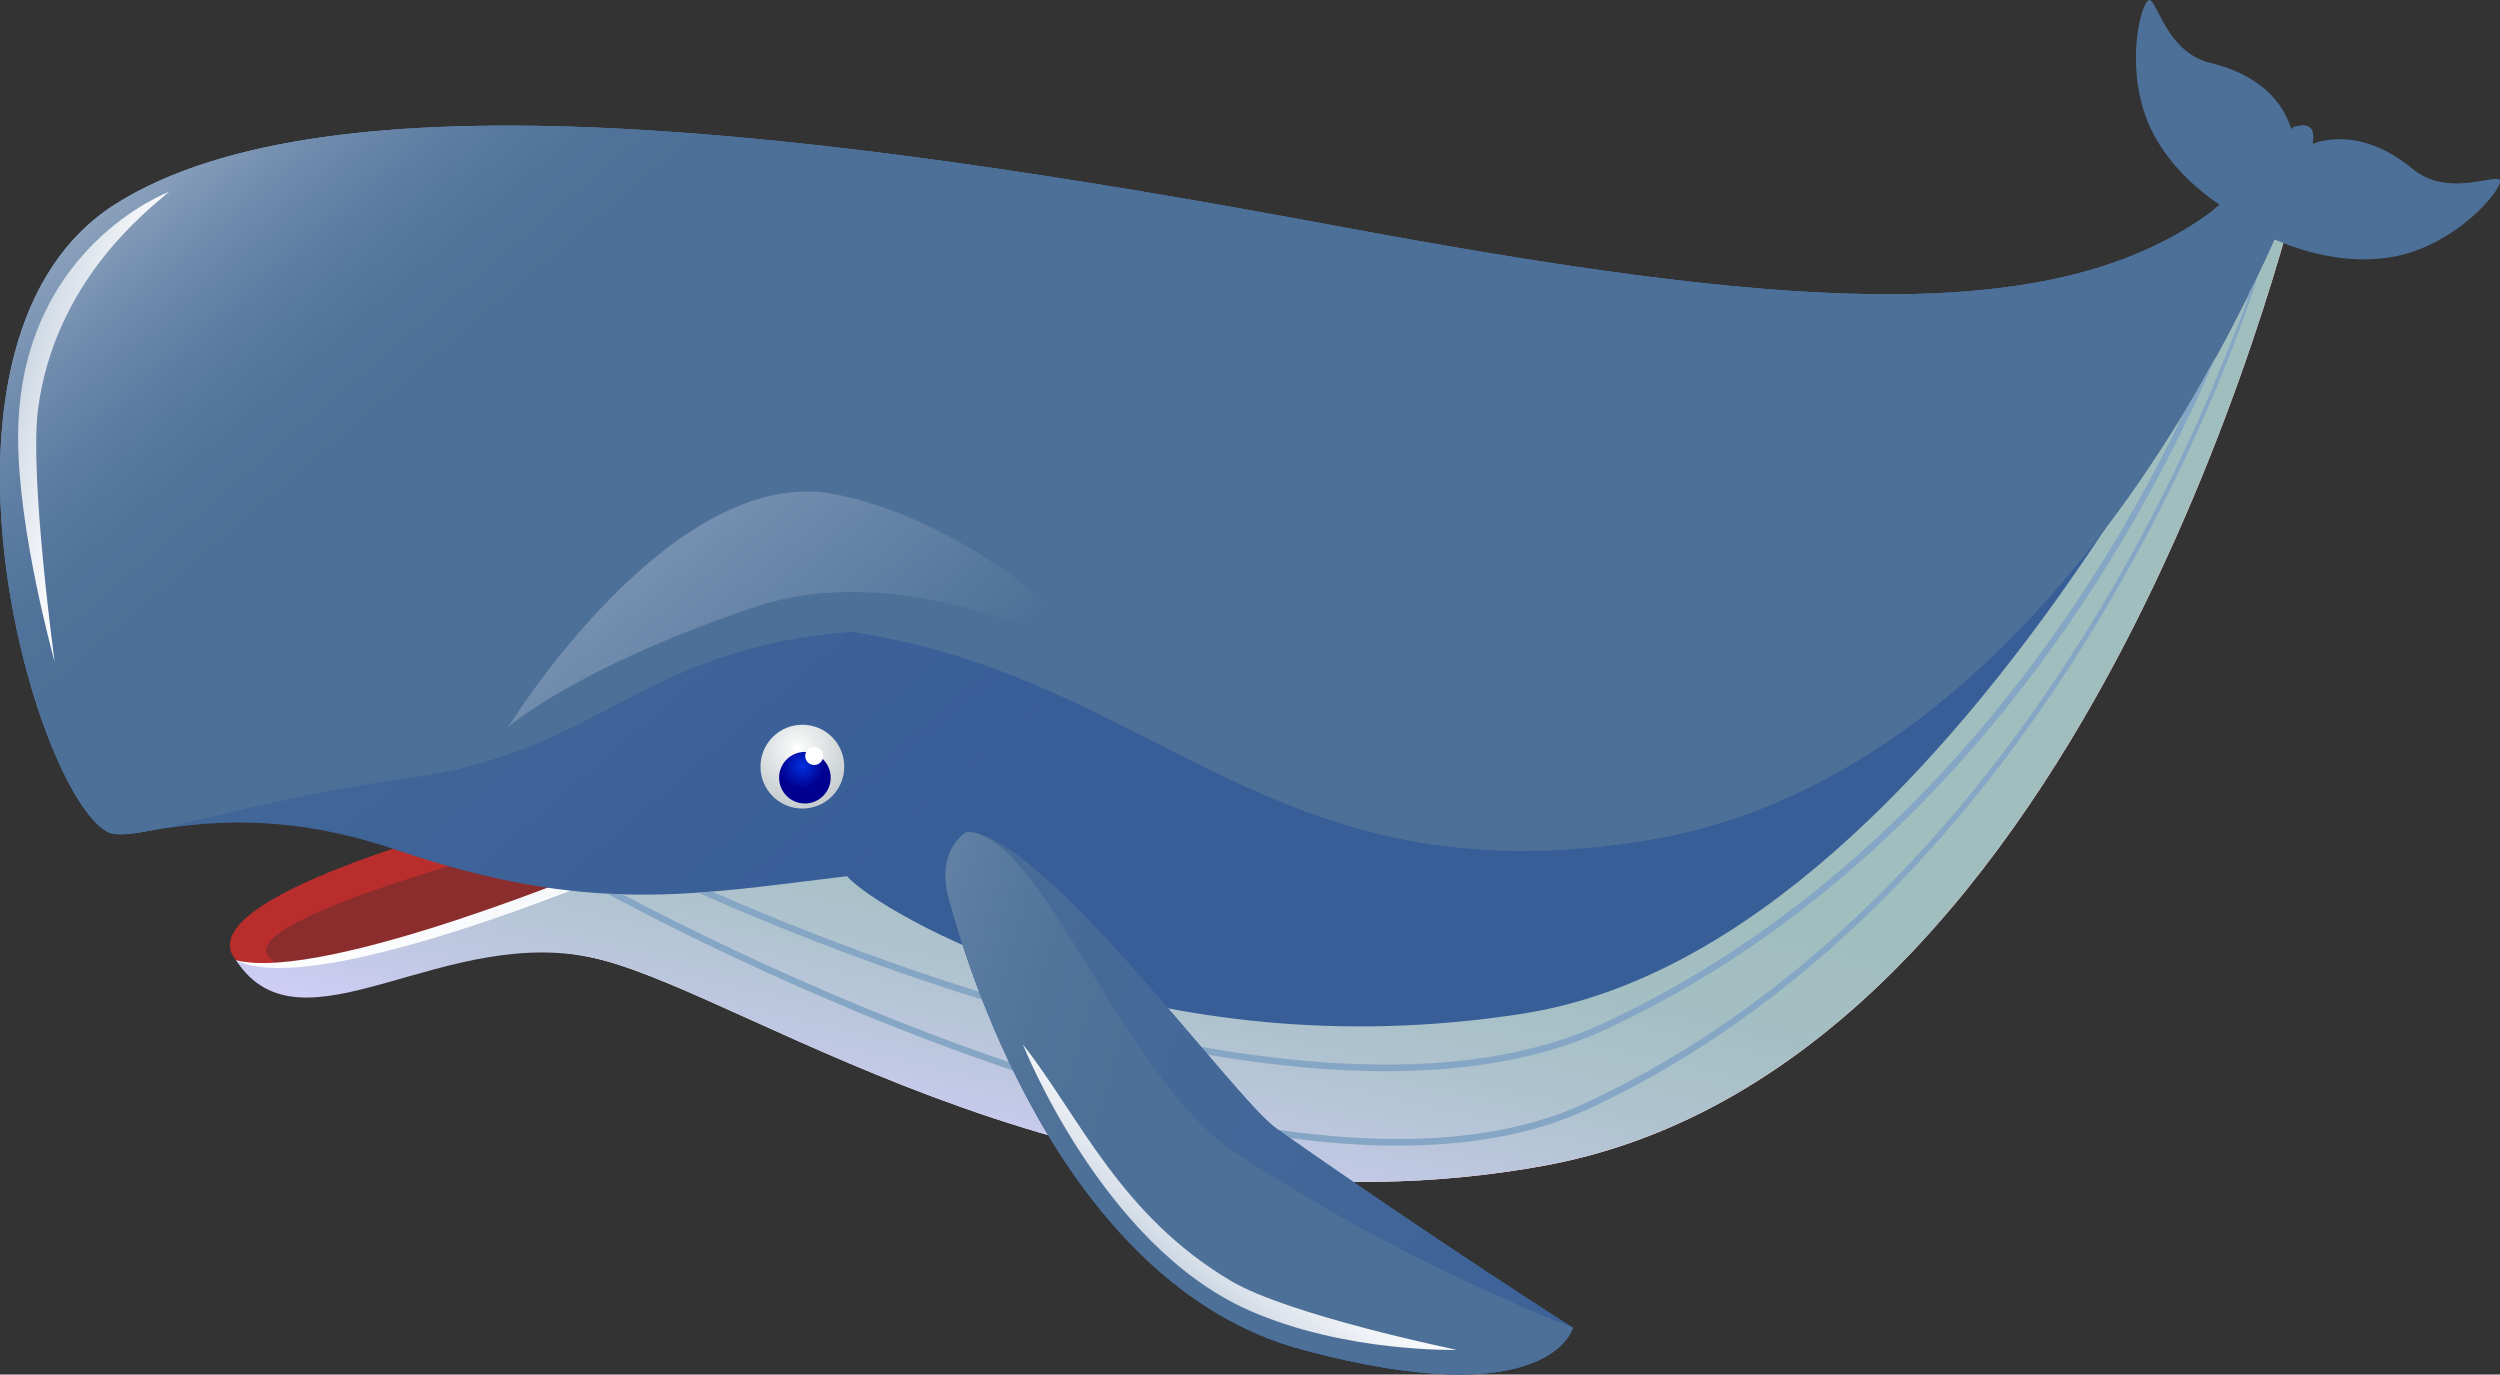 <!-- Generator: Adobe Illustrator 19.2.0, SVG Export Plug-In  -->
<svg version="1.1"
	 xmlns="http://www.w3.org/2000/svg" xmlns:xlink="http://www.w3.org/1999/xlink" xmlns:a="http://ns.adobe.com/AdobeSVGViewerExtensions/3.0/"
	 x="0px" y="0px" width="376.533px" height="207.019px" viewBox="0 0 376.533 207.019"
	 style="enable-background:new 0 0 376.533 207.019;" xml:space="preserve">
<rect x="0" y="0" width="376.533" height="207.019" fill="#333333" stroke="none"/>
<style type="text/css">
	.st0{fill:#BA2D2D;}
	.st1{fill:#8C2D2D;}
	.st2{fill:url(#SVGID_1_);}
	.st3{fill:url(#SVGID_2_);}
	.st4{fill:url(#SVGID_3_);}
	.st5{fill:url(#SVGID_4_);}
	.st6{fill:url(#SVGID_5_);}
	.st7{fill:url(#SVGID_6_);}
	.st8{fill:#FFFFFF;}
	.st9{fill:url(#SVGID_7_);}
	.st10{fill:#85A6C4;}
	.st11{fill:url(#SVGID_8_);}
	.st12{fill:url(#SVGID_9_);}
	.st13{fill:url(#SVGID_10_);}
	.st14{fill:url(#SVGID_11_);}
	.st15{fill:url(#SVGID_12_);}
	.st16{fill:url(#SVGID_13_);}
	.st17{fill:url(#SVGID_14_);}
	.st18{fill:url(#SVGID_15_);}
	.st19{fill:url(#SVGID_16_);}
	.st20{fill:url(#SVGID_17_);}
	.st21{fill:url(#SVGID_18_);}
	.st22{fill:url(#SVGID_19_);}
	.st23{fill:url(#SVGID_20_);}
	.st24{fill:url(#SVGID_21_);}
	.st25{fill:url(#SVGID_22_);}
	.st26{fill:url(#SVGID_23_);}
	.st27{fill:url(#SVGID_24_);}
	.st28{fill:url(#SVGID_25_);}
	.st29{fill:url(#SVGID_26_);}
</style>
<defs>
</defs>
<g>
	<g>
		<g>
			<path class="st0" d="M238.896,113.966l-165.668,9.667c0,0-45.666,11.667-37.666,21c8,9.333,30.834-7,54.166-1
				c23.334,6,75.5,43.999,142.5,31.999C316.402,160.557,346.896,25.3,346.896,25.3L238.896,113.966z"/>
			<path class="st1" d="M238.896,113.966L84.978,125.633c0,0-51.25,12.75-44.25,18.75c9.334,8,25.668-6.75,49-0.75
				c23.334,6,75.5,43.999,142.5,31.999C316.402,160.557,346.896,25.3,346.896,25.3L238.896,113.966z"/>
			<linearGradient id="SVGID_1_" gradientUnits="userSpaceOnUse" x1="169.218" y1="180.561" x2="192.6" y2="79.013">
				<stop  offset="0" style="stop-color:#FFFFFF"/>
				<stop  offset="1" style="stop-color:#DBE2EA"/>
			</linearGradient>
			<path class="st2" d="M238.896,113.966L91.478,130.133c0,0-42.5,17.834-55.916,14.5c8,10.417,31.667-6.083,55-0.083
				s74.666,43.082,141.666,31.082C316.402,160.557,346.896,25.3,346.896,25.3L238.896,113.966z"/>
			<linearGradient id="SVGID_2_" gradientUnits="userSpaceOnUse" x1="168.861" y1="182.109" x2="192.438" y2="79.717">
				<stop  offset="0" style="stop-color:#D4CFFA"/>
				<stop  offset="0.133" style="stop-color:#C0C8E3"/>
				<stop  offset="0.289" style="stop-color:#AFC3CF"/>
				<stop  offset="0.447" style="stop-color:#A4BFC3"/>
				<stop  offset="0.604" style="stop-color:#A1BEBF"/>
			</linearGradient>
			<path class="st3" d="M238.896,113.966L96.478,129.883c0,0-48.5,21-60.916,14.75c9.916,15.25,31.667-6.083,55-0.083
				s74.666,43.082,141.666,31.082C316.402,160.557,346.896,25.3,346.896,25.3L238.896,113.966z"/>
			<linearGradient id="SVGID_3_" gradientUnits="userSpaceOnUse" x1="81.073" y1="-43.445" x2="189.573" y2="83.555">
				<stop  offset="0.038" style="stop-color:#4D7098"/>
				<stop  offset="1" style="stop-color:#385E98"/>
			</linearGradient>
			<path class="st4" d="M59.562,127.966c-25.064-8.545-39.637-0.709-43.334-2.666c-11.332-6-30.666-74.667,1.334-94.667
				s104.666-11.332,183.334,3.334c78.666,14.666,121.332,16.666,143.332-13.334c4,0.667,2.668,4.667,2.668,4.667
				s-50,116.667-117.334,127.333c-56.432,8.939-97.334-15.332-102-20.666C104.615,134.699,88.896,137.966,59.562,127.966z"/>
			<linearGradient id="SVGID_4_" gradientUnits="userSpaceOnUse" x1="82.391" y1="-44.035" x2="187.891" y2="79.452">
				<stop  offset="0" style="stop-color:#B1C0D3"/>
				<stop  offset="0.078" style="stop-color:#8EA4BE"/>
				<stop  offset="0.16" style="stop-color:#728DAE"/>
				<stop  offset="0.241" style="stop-color:#5D7DA2"/>
				<stop  offset="0.322" style="stop-color:#51739A"/>
				<stop  offset="0.401" style="stop-color:#4D7098"/>
				<stop  offset="1" style="stop-color:#4D7098"/>
			</linearGradient>
			<path class="st5" d="M61.728,117.133c-26.232,3.618-41.803,10.124-45.5,8.167c-11.332-6-30.666-74.667,1.334-94.667
				s104.666-11.332,183.334,3.334c66.475,12.393,107.244,15.742,131.559-1.619c4.459-3.184,11.691-12.382,13.023-13.215
				c5.75-1.75,1.25,6.75,1.25,6.75s-31.834,90.084-99.166,100.75c-56.434,8.94-72.834-24.5-119.334-31.5
				C96.228,97.633,90.728,113.133,61.728,117.133z"/>
			<g>
				<radialGradient id="SVGID_5_" cx="120.147" cy="112.662" r="8.765" gradientUnits="userSpaceOnUse">
					<stop  offset="0" style="stop-color:#FFFFFF"/>
					<stop  offset="0.281" style="stop-color:#EBEEEE"/>
					<stop  offset="0.731" style="stop-color:#D2D7D8"/>
					<stop  offset="1" style="stop-color:#C8CED0"/>
				</radialGradient>
				<circle class="st6" cx="120.848" cy="115.466" r="6.311"/>
				<radialGradient id="SVGID_6_" cx="120.797" cy="115.406" r="5.397" gradientUnits="userSpaceOnUse">
					<stop  offset="0" style="stop-color:#0130E0"/>
					<stop  offset="0.615" style="stop-color:#010191"/>
				</radialGradient>
				<circle class="st7" cx="121.228" cy="117.132" r="3.886"/>
				<circle class="st8" cx="122.629" cy="113.864" r="1.354"/>
			</g>
			<linearGradient id="SVGID_7_" gradientUnits="userSpaceOnUse" x1="88.707" y1="-49.431" x2="194.207" y2="74.058">
				<stop  offset="0" style="stop-color:#B1C0D3"/>
				<stop  offset="0.078" style="stop-color:#8EA4BE"/>
				<stop  offset="0.16" style="stop-color:#728DAE"/>
				<stop  offset="0.241" style="stop-color:#5D7DA2"/>
				<stop  offset="0.322" style="stop-color:#51739A"/>
				<stop  offset="0.401" style="stop-color:#4D7098"/>
				<stop  offset="1" style="stop-color:#4D7098"/>
			</linearGradient>
			<path class="st9" d="M376.345,26.993c-1.484-0.446-8.014,2.523-12.935-1.526c-6.848-5.635-12.459-4.766-15.113-3.806
				c0.344-1.825-0.039-3.373-2.818-2.527c-0.098,0.061-0.234,0.178-0.391,0.323c-0.756-2.643-3.348-7.855-12.191-9.99
				c-6.195-1.496-7.75-8.499-9-9.416s-4.5,10.917,0.5,20.25c2.596,4.847,6.629,8.319,9.908,10.541
				c-0.65,0.581-1.273,1.096-1.85,1.507c-24.314,17.361-65.084,14.013-131.559,1.619C122.228,19.301,49.562,10.633,17.562,30.633
				S4.896,119.3,16.228,125.3c3.697,1.957,19.268-4.549,45.5-8.167c29-4,34.5-19.5,66.5-22c46.5,7,62.9,40.439,119.334,31.5
				c53.328-8.447,84.383-66.704,94.996-90.575c3.596,1.572,10.252,3.807,17.309,2.715C370.332,37.155,377.83,27.441,376.345,26.993z
				"/>
			<g>
				<path class="st10" d="M241.351,154.178c-9.451,4.382-20.664,6.16-32.607,6.16c-24.885,0.002-52.913-7.72-74.703-15.449
					c-10.867-3.854-20.182-7.709-26.79-10.604c-0.706,0.059-1.41,0.11-2.115,0.159c18.972,8.43,64.901,26.883,103.608,26.893
					c12.039,0,23.393-1.789,33.027-6.252c52.42-24.322,80.428-74.123,92.02-101.515c-1.66,3.036-3.188,5.798-5.125,9.125
					C315.131,91.05,287.582,132.753,241.351,154.178z"/>
				<polygon class="st8" points="96.257,130.331 96.257,130.33 96.256,130.329 				"/>
				<path class="st10" d="M210.543,172.548c10.465-0.002,20.225-1.602,28.564-5.463c73.59-34.15,100.844-125.161,100.871-125.202
					l-1.25,2.188c0.043,0.542-1.189,3.936-4.906,12.894c-11.143,26.882-40.336,83.818-95.137,109.214
					c-8.162,3.78-17.777,5.369-28.143,5.367c-25.787,0.006-56.165-9.825-80.066-19.668c-11.953-4.922-22.291-9.844-29.638-13.535
					c-2.836-1.425-5.218-2.661-7.081-3.647c-0.764-0.023-1.532-0.057-2.307-0.099C104.949,141.854,164.646,172.529,210.543,172.548z
					"/>
				<polygon class="st8" points="88.648,133.069 88.65,133.067 88.648,133.067 				"/>
			</g>
			<linearGradient id="SVGID_8_" gradientUnits="userSpaceOnUse" x1="94.455" y1="142.545" x2="280.455" y2="195.213">
				<stop  offset="0.038" style="stop-color:#4D7098"/>
				<stop  offset="1" style="stop-color:#385E98"/>
			</linearGradient>
			<path class="st11" d="M145.562,125.3c0,0-4.667,2.667-2.667,10c2,7.333,16.001,58,53.333,68c37.334,10,40.668-3.334,40.668-3.334
				s-20.002-12.666-44.668-30C185.867,165.495,156.896,125.3,145.562,125.3z"/>
			<linearGradient id="SVGID_9_" gradientUnits="userSpaceOnUse" x1="94.455" y1="142.545" x2="280.455" y2="195.213">
				<stop  offset="0.038" style="stop-color:#4D7098"/>
				<stop  offset="1" style="stop-color:#385E98"/>
			</linearGradient>
			<path class="st12" d="M145.562,125.3c0,0-4.667,2.667-2.667,10c2,7.333,16.001,58,53.333,68c37.334,10,40.668-3.334,40.668-3.334
				s-20.002-12.666-44.668-30C185.867,165.495,156.896,125.3,145.562,125.3z"/>
			<linearGradient id="SVGID_10_" gradientUnits="userSpaceOnUse" x1="94.454" y1="142.55" x2="280.454" y2="195.217">
				<stop  offset="0" style="stop-color:#B1C0D3"/>
				<stop  offset="0.078" style="stop-color:#8EA4BE"/>
				<stop  offset="0.16" style="stop-color:#728DAE"/>
				<stop  offset="0.241" style="stop-color:#5D7DA2"/>
				<stop  offset="0.322" style="stop-color:#51739A"/>
				<stop  offset="0.401" style="stop-color:#4D7098"/>
				<stop  offset="1" style="stop-color:#4D7098"/>
			</linearGradient>
			<path class="st13" d="M145.562,125.3c0,0-4.667,2.667-2.667,10c2,7.333,16.001,58,53.333,68c37.334,10,40.668-3.334,40.668-3.334
				s-25.918-9.779-51.003-26.502C168.893,162.132,156.896,125.3,145.562,125.3z"/>
			
				<linearGradient id="SVGID_11_" gradientUnits="userSpaceOnUse" x1="263.183" y1="424.304" x2="291.319" y2="432.271" gradientTransform="matrix(0.395 -0.919 0.919 0.395 -319.906 270.127)">
				<stop  offset="0" style="stop-color:#B1C0D3"/>
				<stop  offset="0.087" style="stop-color:#BECADA"/>
				<stop  offset="0.318" style="stop-color:#DAE1EA"/>
				<stop  offset="0.548" style="stop-color:#EFF2F6"/>
				<stop  offset="0.776" style="stop-color:#FBFCFD"/>
				<stop  offset="1" style="stop-color:#FFFFFF"/>
			</linearGradient>
			<path class="st14" d="M154.062,157.3c0,0,11.922,30.295,34.037,40.049c14.629,6.451,31.297,5.951,31.297,5.951
				s-25.242-5.182-34.014-10.387C168.688,183.007,162.562,168.134,154.062,157.3z"/>
		</g>
		<linearGradient id="SVGID_12_" gradientUnits="userSpaceOnUse" x1="-3.673" y1="58.446" x2="23.944" y2="66.266">
			<stop  offset="0" style="stop-color:#B1C0D3"/>
			<stop  offset="0.087" style="stop-color:#BECADA"/>
			<stop  offset="0.318" style="stop-color:#DAE1EA"/>
			<stop  offset="0.548" style="stop-color:#EFF2F6"/>
			<stop  offset="0.776" style="stop-color:#FBFCFD"/>
			<stop  offset="1" style="stop-color:#FFFFFF"/>
		</linearGradient>
		<path class="st15" d="M25.478,28.883c0,0-22.75,8.482-22.75,37c0,14.25,5.5,33.75,5.5,33.75s-3.813-27.884-2.5-38
			C8.228,42.383,22.228,31.633,25.478,28.883z"/>
	</g>
	<linearGradient id="SVGID_13_" gradientUnits="userSpaceOnUse" x1="95.803" y1="72.024" x2="131.042" y2="114.31">
		<stop  offset="0" style="stop-color:#7F98B6"/>
		<stop  offset="1" style="stop-color:#4D7098"/>
	</linearGradient>
	<path class="st16" d="M171.893,102.798c0,0-31.667-20.333-58.333-11.333c-26.666,9-37,18-37,18s24.666-40,49.333-35
		S167.893,101.131,171.893,102.798z"/>
</g>
</svg>